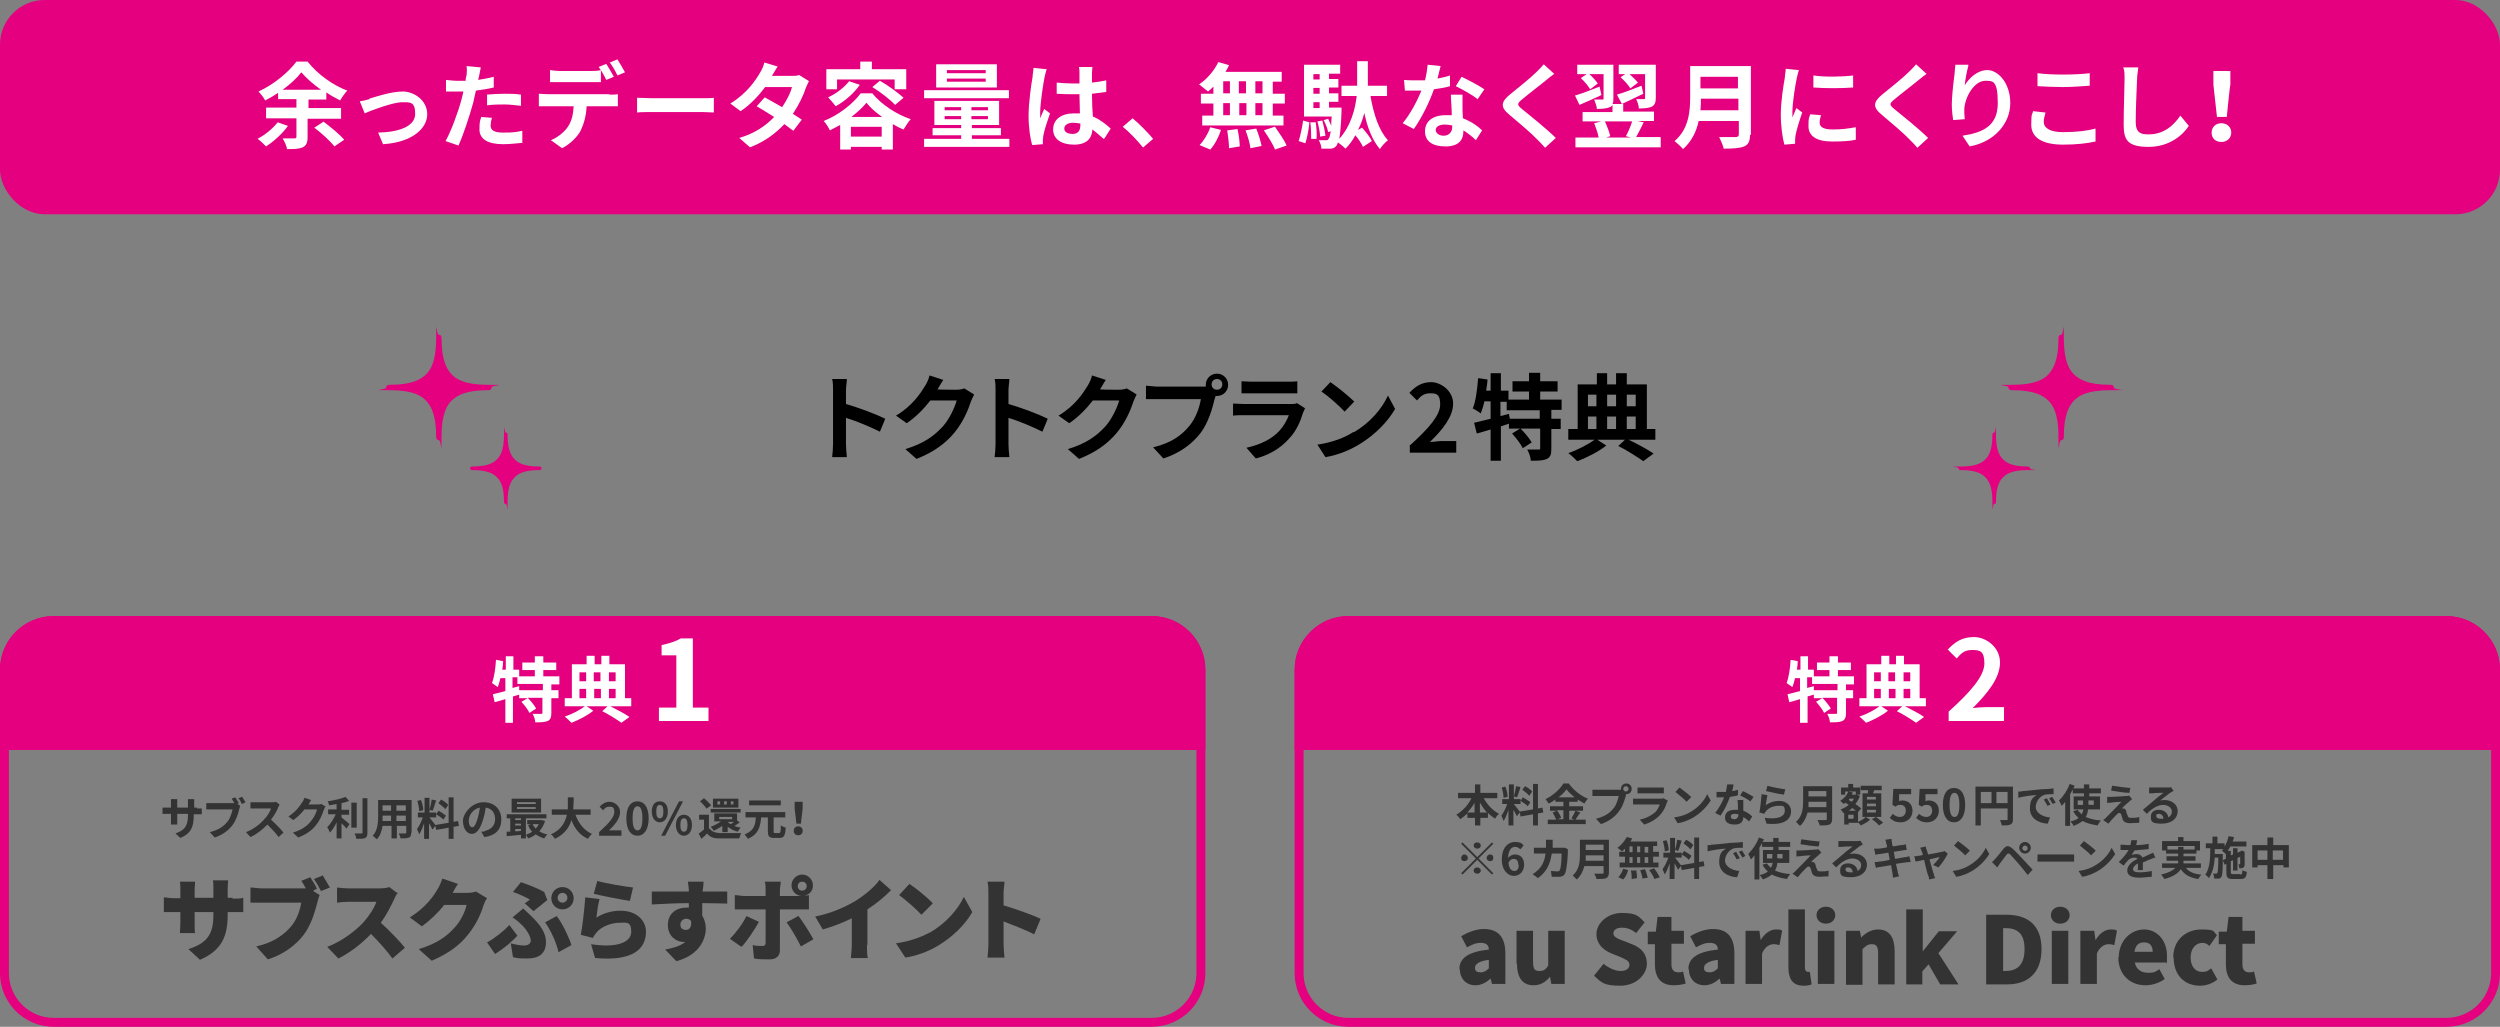 <?xml version="1.0" encoding="UTF-8"?>
<svg id="_レイヤー_2" xmlns="http://www.w3.org/2000/svg" version="1.1" viewBox="0 0 560 230">
  <rect x="0" y="0" width="560" height="230" fill="#808080" stroke="none"/>
  <!-- Generator: Adobe Illustrator 29.5.1, SVG Export Plug-In . SVG Version: 2.1.0 Build 141)  -->
  <defs>
    <style>
      .st0 {
        fill: #e4007f;
      }

      .st1 {
        fill: #fff;
      }

      .st2 {
        fill: #333;
      }
    </style>
  </defs>
  <rect class="st0" width="560" height="48" rx="10" ry="10"/>
  <g>
    <path class="st1" d="M68.9,26.6v4.1c0,1.3-.3,1.9-1.1,2.3-.9.4-2,.4-3.5.4-.1-.7-.6-1.8-1-2.4,1,0,2.2,0,2.6,0,.4,0,.5-.1.5-.4v-4.1h-6.8v-2.4h6.8v-1.9h-4.1v-1.4c-.9.6-1.9,1.2-2.9,1.7-.3-.6-1-1.5-1.5-2,3.5-1.6,6.8-4.4,8.5-6.7h2.5c2.3,2.9,5.7,5.3,8.9,6.5-.6.6-1.2,1.5-1.6,2.2-1-.5-2.1-1.1-3.1-1.8v1.6h-4v1.9h7.3v2.4h-7.3ZM64.5,28.2c-1.2,1.7-3.2,3.5-4.9,4.6-.4-.4-1.3-1.3-1.9-1.7,1.7-.9,3.4-2.3,4.5-3.7l2.3.8ZM71.9,20.1c-1.7-1.2-3.3-2.6-4.4-3.9-1,1.3-2.5,2.7-4.2,3.9h8.6ZM72.4,27.2c1.6,1.2,3.7,2.9,4.7,4.1l-2.2,1.5c-.9-1.2-2.9-3-4.5-4.2l2-1.3Z"/>
    <path class="st1" d="M82.7,22.1c1.4-.4,4.9-1.6,7.5-1.6s5.5,2,5.5,5.1-3.3,6.3-9.9,6.7l-1.1-2.6c4.7-.1,8.3-1.4,8.3-4.2s-1.2-2.6-3-2.6-6.6,1.7-8.3,2.5l-1.1-2.7c.6-.1,1.6-.3,2.2-.5Z"/>
    <path class="st1" d="M110.6,19.6c-1.2.3-2.6.5-4,.7-.2.9-.4,1.8-.6,2.7-.8,2.9-2.2,7.2-3.3,9.6l-2.9-1c1.2-2.1,2.8-6.4,3.6-9.4.1-.5.3-1.1.4-1.7-.5,0-.9,0-1.4,0-1,0-1.8,0-2.5,0v-2.6c1,.1,1.7.2,2.6.2s1.2,0,1.8,0c0-.5.1-.9.2-1.2.1-.8.1-1.6,0-2.1l3.2.3c-.1.6-.3,1.5-.4,2l-.2.8c1.2-.2,2.4-.4,3.5-.7v2.6ZM110.2,26.4c-.2.6-.3,1.3-.3,1.7,0,.9.5,1.6,2.8,1.6s2.8-.1,4.3-.4v2.7c-1.3.1-2.7.3-4.3.3-3.5,0-5.3-1.2-5.3-3.3s.2-2,.4-2.8l2.5.2ZM109,21.2c1.2-.1,2.6-.2,4-.2s2.4,0,3.7.2v2.5c-1.1-.1-2.4-.3-3.6-.3s-2.7,0-4,.2v-2.5Z"/>
    <path class="st1" d="M136.5,21.2c.4,0,1.4,0,1.9-.1v2.7c-.5,0-1.3,0-1.9,0h-5.1c-.1,2.2-.6,3.9-1.3,5.4-.7,1.4-2.4,3.1-4.2,4l-2.5-1.8c1.5-.6,3-1.8,3.8-3,.9-1.3,1.2-2.9,1.3-4.6h-5.8c-.6,0-1.4,0-2,0v-2.8c.6,0,1.4.1,2,.1h13.8ZM125.4,18.4c-.7,0-1.6,0-2.2,0v-2.7c.7.1,1.5.2,2.2.2h6.9c.7,0,1.6,0,2.3-.2v2.7c-.7,0-1.5,0-2.3,0h-6.9ZM135.8,17.9c-.4-.9-1.1-2.1-1.7-2.9l1.7-.7c.5.8,1.3,2.1,1.7,2.9l-1.7.7ZM138.3,16.9c-.4-.9-1.1-2.1-1.7-2.9l1.7-.7c.5.8,1.3,2.1,1.7,2.9l-1.7.7Z"/>
    <path class="st1" d="M142.7,21.9c.8,0,2.3.1,3.4.1h11.3c1,0,1.9,0,2.5-.1v3.3c-.5,0-1.6-.1-2.5-.1h-11.3c-1.2,0-2.6,0-3.4.1v-3.3Z"/>
    <path class="st1" d="M181.2,18.2c-.2.4-.5,1-.7,1.5-.5,1.6-1.5,3.7-2.9,5.8.8.5,1.5,1,2,1.3l-1.9,2.5c-.5-.4-1.2-.9-2-1.5-1.9,2-4.3,3.9-7.7,5.2l-2.4-2.1c3.7-1.1,6.1-2.9,7.8-4.7-1.4-.9-2.9-1.8-3.9-2.4l1.8-2c1.1.6,2.5,1.4,3.9,2.2,1-1.5,1.9-3.2,2.2-4.5h-6c-1.5,2-3.4,4-5.5,5.4l-2.3-1.7c3.7-2.3,5.6-5.1,6.7-7,.3-.5.8-1.5.9-2.2l3,.9c-.5.7-1,1.7-1.3,2.1h0s4.3,0,4.3,0c.7,0,1.4,0,1.8-.2l2.1,1.3Z"/>
    <path class="st1" d="M195.3,20.8c2.2,2.7,5.5,4.8,8.7,5.9-.6.6-1.1,1.6-1.6,2.3-.8-.3-1.6-.7-2.4-1.2v5.7h-2.5v-.6h-6.9v.6h-2.4v-5.5c-.8.4-1.5.8-2.3,1.2-.3-.6-.9-1.6-1.4-2.1,3.4-1.3,6.7-4,8.3-6.2h2.5ZM187.5,20h-2.4v-4.5h7.6v-1.7h2.6v1.7h7.7v4.5h-2.6v-2.2h-12.9v2.2ZM192.6,19c-1.3,1.9-3.4,3.7-5.4,4.8-.4-.5-1.2-1.5-1.7-2,1.8-.8,3.6-2.2,4.7-3.6l2.4.8ZM197.5,30.6v-2.2h-6.9v2.2h6.9ZM197.6,26.2c-1.4-1-2.7-2.1-3.5-3.2-.8,1-2,2.1-3.4,3.2h6.9ZM197.1,18.1c1.8,1,4.1,2.7,5.3,3.8l-1.9,1.6c-1.1-1.2-3.3-2.9-5.1-4l1.8-1.5Z"/>
    <path class="st1" d="M226.1,31.1v1.8h-19.1v-1.8h8.3v-.8h-6.4v-1.6h6.4v-.7h-6v-5.4h14.5v5.4h-6.1v.7h6.5v1.6h-6.5v.8h8.4ZM226,22h-19v-1.8h19v1.8ZM223.3,19.6h-13.6v-5.2h13.6v5.2ZM211.6,24.7h3.7v-.7h-3.7v.7ZM215.3,26.7v-.7h-3.7v.7h3.7ZM220.8,15.7h-8.7v.7h8.7v-.7ZM220.8,17.6h-8.7v.7h8.7v-.7ZM221.3,24h-3.7v.7h3.7v-.7ZM221.3,26h-3.7v.7h3.7v-.7Z"/>
    <path class="st1" d="M234.5,15.4c-.2.4-.4,1.5-.5,1.8-.3,1.4-1,6-1,8s0,.9,0,1.3c.3-.7.6-1.4.9-2.1l1.3,1c-.6,1.7-1.3,3.8-1.5,5,0,.3-.1.7-.1,1,0,.2,0,.6,0,.9l-2.4.2c-.4-1.4-.8-3.8-.8-6.6s.6-7.1.9-8.7c0-.6.2-1.4.2-2l2.9.3ZM247.2,31.1c-.9-.8-1.7-1.5-2.5-2.1-.1,2-1.3,3.4-4.1,3.4s-4.7-1.2-4.7-3.4,1.8-3.6,4.6-3.6.9,0,1.4,0c0-1.3-.1-2.8-.1-4.3-.5,0-1,0-1.5,0-1.2,0-2.4,0-3.6-.1v-2.5c1.2.1,2.4.2,3.6.2s1,0,1.5,0c0-1,0-1.9,0-2.3,0-.3,0-.9-.1-1.4h3c0,.4-.1.9-.1,1.3,0,.5,0,1.2,0,2.2,1.1-.1,2.2-.3,3.2-.5v2.6c-1,.1-2.1.3-3.2.4,0,2,.1,3.7.2,5.1,1.7.7,3,1.8,4,2.7l-1.4,2.2ZM242.1,27.7c-.5-.1-1.1-.2-1.7-.2-1.2,0-2,.5-2,1.3s.8,1.2,1.9,1.2,1.7-.7,1.7-1.9v-.4Z"/>
    <path class="st1" d="M256,33c-1.3-1.6-3-3.4-4.5-4.6l2.2-1.9c1.5,1.2,3.5,3.3,4.6,4.6l-2.2,1.9Z"/>
    <path class="st1" d="M271.8,19.4c-.4.4-.8.8-1.2,1.1-.5-.4-1.5-1.2-2-1.6,1.8-1.2,3.4-3.1,4.3-5l2.4.7c-.2.5-.5,1-.8,1.5h12.6v2.2h-2v2.7h2.7v2.2h-2.7v2.7h2.4v2.2h-18.2v-2.2h2.5v-2.7h-2.8v-2.2h2.8v-1.5ZM268.7,32.5c.9-.9,1.9-2.5,2.4-4l2.4.6c-.5,1.6-1.4,3.3-2.4,4.4l-2.4-1ZM274,20.9h1.5v-2.7h-1.5v2.7ZM274,25.8h1.5v-2.7h-1.5v2.7ZM277.2,28.9c.3,1.3.5,2.9.5,3.9l-2.4.4c0-1-.2-2.7-.4-4l2.3-.3ZM279.1,20.9v-2.7h-1.6v2.7h1.6ZM277.6,23.1v2.7h1.6v-2.7h-1.6ZM281.4,28.8c.5,1.2,1,2.9,1.2,3.9l-2.5.5c-.1-1-.6-2.7-1.1-4l2.4-.4ZM282.8,18.2h-1.6v2.7h1.6v-2.7ZM282.8,23.1h-1.6v2.7h1.6v-2.7ZM285.6,28.4c.9,1.3,2.1,3,2.6,4.2l-2.6.9c-.4-1.1-1.6-3-2.5-4.3l2.4-.8Z"/>
    <path class="st1" d="M290.9,31.6c.4-1.2.8-3.2,1-4.6l1.4.4c-.1,1.4-.5,3.5-.9,4.7l-1.5-.5ZM307,21.6c.7,4,1.9,7.7,3.9,9.8-.6.5-1.4,1.3-1.8,2-1.7-2-2.8-4.8-3.5-8.1-.3,1.3-.8,2.6-1.4,3.8l.9-.5c.8.9,1.8,2.1,2.2,3l-2,1.3c-.3-.7-1-1.8-1.7-2.6-.6,1.1-1.3,2.1-2.2,3-.4-.4-1.1-1-1.7-1.4-.1.3-.2.5-.3.7-.4.5-.8.7-1.4.7-.5,0-1.2,0-2,0,0-.6-.3-1.4-.6-1.9.7,0,1.3,0,1.6,0s.4,0,.6-.3c.2-.2.3-.7.5-1.7l-.6.2c-.1-.8-.6-1.9-1-2.7l1-.3c.2.5.5,1,.7,1.6,0-.6,0-1.3.1-2.1h-6.2v-11.6h8.1v2h-2.5v1.2h2.1v1.9h-2.1v1.3h2.1v1.9h-2.1v1.3h2.8s0,.6,0,.9c-.1,3-.3,4.9-.5,6.1,2.7-3,3.6-6.9,3.9-9.6h-3.4v-2.3h3.5v-5.5h2.4v5.5h4.3v2.3h-3.6ZM294.7,27.3c.2,1.2.3,2.8.2,3.8h-1.2c0-.9,0-2.5-.2-3.7h1.1ZM294.2,16.6v1.2h1.4v-1.2h-1.4ZM295.6,19.7h-1.4v1.3h1.4v-1.3ZM294.2,24.2h1.4v-1.3h-1.4v1.3ZM295.7,30.6c0-.9-.3-2.3-.6-3.4l1.1-.2c.3,1.1.6,2.5.7,3.4l-1.2.2Z"/>
    <path class="st1" d="M324.8,19.3c-.9.3-2.2.5-3.6.7-1,2.9-2.8,6.5-4.5,8.9l-2.5-1.3c1.7-2,3.3-5.1,4.2-7.3-.4,0-.7,0-1.1,0-.9,0-1.7,0-2.6,0l-.2-2.4c.9.1,2,.1,2.8.1s1.2,0,1.9,0c.3-1.2.5-2.4.6-3.5l2.9.3c-.2.7-.4,1.7-.7,2.8,1-.2,2-.4,2.8-.7v2.4ZM327.6,21.2c0,.9,0,1.7,0,2.7,0,.6,0,1.6.1,2.6,1.8.7,3.3,1.7,4.3,2.7l-1.4,2.2c-.7-.7-1.7-1.5-2.8-2.2v.2c0,1.9-1,3.4-4,3.4s-4.6-1.2-4.6-3.4,1.7-3.6,4.6-3.6,1,0,1.4,0c0-1.6-.2-3.4-.2-4.6h2.6ZM325.3,28.1c-.5-.1-1.1-.2-1.7-.2-1.2,0-2,.5-2,1.2s.7,1.3,1.8,1.3,1.9-.8,1.9-1.9v-.4ZM331.1,22.3c-1.2-1-3.6-2.3-5-3l1.3-2.1c1.5.7,4.1,2.1,5.1,2.8l-1.5,2.2Z"/>
    <path class="st1" d="M348.2,16.5c-.7.5-1.3,1-1.8,1.4-1.3,1.1-4.1,3.2-5.5,4.4-1.1.9-1.1,1.2,0,2.1,1.6,1.3,5.6,4.5,7.6,6.5l-2.4,2.2c-.6-.7-1.2-1.3-1.8-1.9-1.1-1.2-4.3-3.9-6.2-5.5-2.1-1.7-1.9-2.9.2-4.6,1.6-1.3,4.5-3.6,5.9-5,.6-.6,1.3-1.3,1.6-1.7l2.4,2.2Z"/>
    <path class="st1" d="M358.7,21.3c-1.7.8-3.5,1.6-4.9,2.2l-1-2.1c1.4-.4,3.5-1.2,5.5-2l.4,1.8ZM372,30.8v2.2h-19.1v-2.2h5.2c-.2-1-.6-2.2-1-3.2l1.6-.4h-4.2v-2.1h6.7v-1.6c-.1.2-.3.4-.6.5-.7.3-1.6.4-2.9.4,0-.6-.4-1.5-.6-2.1.7,0,1.5,0,1.8,0,.3,0,.3,0,.3-.3v-5.4h-3.2c.8.7,1.5,1.5,1.9,2.1l-1.7,1.3c-.4-.7-1.3-1.8-2.1-2.5l1.3-.9h-2.1v-2.1h8.1v7.4c0,.6,0,1-.2,1.4h2.4v1.7h6.9v2.1h-3.7l1.4.3c-.6,1.2-1.2,2.4-1.7,3.3h5.4ZM359.5,27.2c.5,1.1,1,2.4,1.2,3.3l-.9.3h5.5l-1.1-.3c.5-.9,1.1-2.3,1.4-3.3h-6ZM368.1,21c-1.6.8-3.4,1.6-4.8,2.3l-1.1-2.1c1.4-.4,3.5-1.2,5.5-2l.4,1.8ZM364.3,16.6h-1.7v-2.1h8.3v7.4c0,1-.2,1.6-.9,2-.7.3-1.6.4-2.9.4,0-.6-.3-1.5-.6-2.1.8,0,1.5,0,1.7,0,.3,0,.3,0,.3-.3v-5.3h-3.5c.7.6,1.5,1.4,1.9,1.9l-1.7,1.3c-.4-.7-1.4-1.8-2.2-2.5l1.2-.8Z"/>
    <path class="st1" d="M392,30.2c0,1.5-.4,2.2-1.3,2.6-1,.4-2.5.5-4.6.5-.1-.7-.7-1.9-1-2.6,1.5,0,3.2,0,3.7,0s.7-.2.7-.6v-3h-9c-.5,2.4-1.6,4.6-3.5,6.3-.4-.5-1.4-1.4-1.9-1.8,3.2-2.7,3.5-6.7,3.5-9.9v-6.9h13.6v15.4ZM389.4,24.7v-2.6h-8.4c0,.8,0,1.7-.1,2.6h8.6ZM380.9,17.2v2.6h8.4v-2.6h-8.4Z"/>
    <path class="st1" d="M403,15.6c-.2.4-.4,1.5-.5,1.8-.3,1.4-1,5.5-1,7.6s0,.9,0,1.3c.3-.7.6-1.4.9-2.1l1.3,1c-.6,1.7-1.3,4-1.5,5.1,0,.3-.1.8-.1,1,0,.2,0,.6,0,.9l-2.4.2c-.4-1.4-.8-4-.8-6.8s.6-6.6.9-8.2c0-.6.2-1.4.2-2l2.9.3ZM407.9,25.8c-.2.7-.3,1.2-.3,1.7,0,.9.8,1.5,2.9,1.5s3.4-.2,5.2-.5v2.8c-1.3.3-3,.4-5.3.4-3.6,0-5.3-1.3-5.3-3.4s.1-1.7.4-2.7l2.4.2ZM415.1,16.9v2.7c-2.6.2-6.3.2-8.9,0v-2.7c2.5.4,6.7.3,8.9,0Z"/>
    <path class="st1" d="M431.6,16.5c-.7.5-1.3,1-1.8,1.4-1.3,1.1-4.1,3.2-5.5,4.4-1.1.9-1.1,1.2,0,2.1,1.6,1.3,5.6,4.5,7.6,6.5l-2.4,2.2c-.6-.7-1.2-1.3-1.8-1.9-1.1-1.2-4.3-3.9-6.2-5.5-2.1-1.7-1.9-2.9.2-4.6,1.6-1.3,4.5-3.6,5.9-5,.6-.6,1.3-1.3,1.6-1.7l2.4,2.2Z"/>
    <path class="st1" d="M440.9,14.8c-.3,1-.7,3.1-.8,4.3,1-1.6,2.8-3.4,5.1-3.4s5.1,2.8,5.1,7.4-3.6,8.7-9.1,9.7l-1.6-2.4c4.6-.7,7.9-2.2,7.9-7.3s-1.1-5-2.8-5c-2.5,0-4.6,3.7-4.7,6.4,0,.6,0,1.2.1,2.2l-2.6.2c-.1-.8-.3-2.1-.3-3.5s.3-4.5.6-6.7c.1-.8.1-1.6.2-2.2h2.9Z"/>
    <path class="st1" d="M458.2,25.2c-.2.8-.4,1.4-.4,2.1,0,1.3,1.3,2.3,4.3,2.3s5.5-.3,7.3-.8v2.9c-1.8.4-4.3.7-7.2.7-4.8,0-7.2-1.6-7.2-4.5s.3-2.2.4-3l2.7.3ZM456.4,16.4c1.6.2,3.5.3,5.7.3s4.4-.1,6-.3v2.8c-1.4.1-4,.3-6,.3s-4-.1-5.7-.2v-2.8Z"/>
    <path class="st1" d="M479,15c-.1.9-.3,1.9-.3,2.8-.1,2.2-.3,6.9-.3,9.5s1.3,2.8,2.9,2.8c3.4,0,5.6-2,7.1-4.2l1.9,2.3c-1.3,2-4.3,4.7-9,4.7s-5.6-1.5-5.6-5,.2-8.3.2-10,0-2-.3-2.8h3.4Z"/>
    <path class="st1" d="M495.4,29.7c0-1.2.9-2.1,2.2-2.1s2.2.9,2.2,2.1-.9,2.1-2.2,2.1-2.2-.8-2.2-2.1ZM495.8,19v-3.1c0,0,3.8,0,3.8,0v3.1c-.1,0-.8,7.2-.8,7.2h-2.2l-.8-7.2Z"/>
  </g>
  <path class="st0" d="M0,168v-18c0-6.6,5.4-12,12-12h246c6.6,0,12,5.4,12,12v18"/>
  <path class="st0" d="M290,168v-18c0-6.6,5.4-12,12-12h246c6.6,0,12,5.4,12,12v18"/>
  <g>
    <path class="st2" d="M44.1,181.1c.5,0,.8,0,1.1,0v1.3c-.2,0-.6,0-1.1,0h-.7v.3c0,2.5-.6,4-3,5l-1.1-1c1.9-.7,2.8-1.5,2.8-4v-.4h-2.4v1.4c0,.4,0,.8,0,1h-1.4c0-.2,0-.6,0-1v-1.4h-.8c-.5,0-.9,0-1.1,0v-1.4c.2,0,.6,0,1.1,0h.8v-1c0-.4,0-.7,0-.9h1.4c0,.2,0,.5,0,.9v1h2.4v-1c0-.4,0-.7,0-.9h1.4c0,.2,0,.5,0,.9v1h.7Z"/>
    <path class="st2" d="M53.2,180.1l.6.4c0,.2-.2.5-.2.7-.2,1-.7,2.5-1.5,3.6-.9,1.2-2.2,2.2-4,2.8l-1.1-1.2c2-.5,3.1-1.3,3.9-2.3.7-.8,1-2,1.2-2.8h-4.7c-.5,0-.9,0-1.2,0v-1.4c.3,0,.9,0,1.2,0h4.6c.1,0,.3,0,.5,0-.2-.3-.4-.7-.6-1l.8-.3c.3.4.6,1,.8,1.3l-.4.2ZM54.2,178.4c.2.4.6,1,.8,1.3l-.8.4c-.2-.4-.5-1-.8-1.3l.8-.3Z"/>
    <path class="st2" d="M62.6,180.3c0,.1-.3.4-.3.6-.3.8-.9,1.8-1.6,2.7,1,.9,2.2,2.1,2.8,2.9l-1.1,1c-.6-.9-1.6-1.9-2.5-2.8-1.1,1.1-2.4,2.2-3.8,2.8l-1-1.1c1.6-.6,3.2-1.8,4.1-2.9.7-.7,1.3-1.7,1.5-2.4h-3.4c-.4,0-1,0-1.2,0v-1.4c.3,0,.9,0,1.2,0h3.5c.4,0,.8,0,1-.1l.8.6Z"/>
    <path class="st2" d="M72.8,180.8c-.1.2-.2.5-.3.7-.3.9-.8,2.2-1.7,3.3-.9,1.2-2.2,2.1-4,2.8l-1.2-1.1c2-.6,3.2-1.5,4-2.5.7-.8,1.3-2,1.4-2.7h-2.8c-.7.9-1.5,1.7-2.5,2.4l-1.1-.8c1.7-1.1,2.6-2.4,3.1-3.2.2-.2.4-.7.5-1l1.5.5c-.2.3-.5.8-.6,1h0s2,0,2,0c.3,0,.6,0,.9-.1l1,.6Z"/>
    <path class="st2" d="M76.6,183.2c.5.4,1.5,1.2,1.7,1.4l-.7,1c-.2-.3-.7-.8-1.1-1.2v3.4h-1.1v-3.6c-.4.9-1,1.8-1.5,2.3-.1-.3-.4-.9-.6-1.2.7-.7,1.4-1.8,1.9-2.9h-1.7v-1.1h1.9v-1.2c-.6.1-1.1.2-1.7.3,0-.3-.2-.7-.3-.9,1.4-.2,3-.6,4-1l.8.9c-.5.2-1.1.4-1.7.5v1.5h1.7v1.1h-1.7v.5ZM79.9,185.4h-1.2v-5.6h1.2v5.6ZM82.3,178.8v7.7c0,.7-.1,1-.5,1.2-.4.2-1.1.2-2,.2,0-.3-.2-.9-.4-1.2.7,0,1.3,0,1.5,0,.2,0,.3,0,.3-.2v-7.7h1.2Z"/>
    <path class="st2" d="M92.1,186.5c0,.6-.1,1-.5,1.1-.4.2-1,.2-1.9.2,0-.3-.2-.8-.4-1.1.6,0,1.2,0,1.4,0s.3,0,.3-.2v-1.5h-2.1v2.8h-1.2v-2.8h-2c-.2,1.1-.5,2.2-1.3,3-.2-.2-.7-.6-.9-.8,1.1-1.2,1.2-3,1.2-4.4v-3.6h7.5v7.3ZM87.6,183.9v-1.2h-1.9v.2c0,.3,0,.7,0,1h1.9ZM85.7,180.4v1.2h1.9v-1.2h-1.9ZM90.9,180.4h-2.1v1.2h2.1v-1.2ZM90.9,183.9v-1.2h-2.1v1.2h2.1Z"/>
    <path class="st2" d="M96.8,185.7c-.1-.3-.4-.8-.7-1.3v3.5h-1.1v-3.5c-.3.9-.7,1.9-1.1,2.5-.1-.4-.4-.9-.5-1.2.5-.6,1-1.7,1.3-2.6h-1.1v-1.1h1.5v-3.3h1.1v3.3h1.5v1.1h-1.5c.3.4,1.2,1.5,1.4,1.8l-.7.9ZM93.9,181.7c0-.6-.2-1.6-.4-2.3l.8-.2c.3.7.5,1.7.5,2.3l-.9.2ZM97.7,179.3c-.3.8-.5,1.7-.8,2.3l-.7-.2c.2-.6.4-1.6.5-2.3l1,.2ZM101.6,185.2v2.7h-1.1v-2.5l-2.8.5-.2-1.1,3-.5v-5.7h1.1v5.5l1-.2.2,1.1-1.2.2ZM98.2,181.6c.6.3,1.3.8,1.7,1.1l-.6.9c-.3-.4-1.1-.9-1.6-1.2l.6-.9ZM99.7,181.2c-.3-.4-1-.9-1.5-1.3l.6-.8c.6.3,1.3.8,1.6,1.2l-.6.9Z"/>
    <path class="st2" d="M107.8,186.3c.4,0,.7,0,.9-.2,1.3-.3,2.2-1.2,2.2-2.6s-.7-2.4-2.1-2.6c-.1.8-.3,1.8-.6,2.7-.6,2-1.4,3.2-2.5,3.2s-2-1.2-2-2.9,2-4.2,4.6-4.2,4,1.7,4,3.9-1.3,3.6-3.8,3.9l-.7-1.2ZM107,183.3c.2-.7.4-1.6.5-2.4-1.6.3-2.5,1.8-2.5,2.9s.4,1.5.8,1.5.8-.6,1.2-2Z"/>
    <path class="st2" d="M122.1,183.9c-.3.9-.7,1.7-1.3,2.3.5.3,1.1.6,1.8.7-.2.2-.5.6-.7.9-.7-.2-1.3-.5-1.9-.9-.5.4-1.1.7-1.7.9-.1-.2-.3-.6-.5-.8v.8h-1.1v-.8c-1.1.1-2.3.2-3.2.3v-1c.2,0,.5,0,.8,0v-3h-.8v-.9h8.9v.9h-4.6v3.7c.5-.2,1-.4,1.4-.7-.4-.4-.7-.9-.9-1.5l.7-.2h-.9v-.9h3.3s.7.2.7.2ZM121.2,182h-6.6v-3.1h6.6v3.1ZM115.4,183.3v.4h1.3v-.4h-1.3ZM115.4,184.9h1.3v-.4h-1.3v.4ZM115.4,186.2c.4,0,.9,0,1.3-.1v-.4h-1.3v.5ZM120,179.7h-4.2v.4h4.2v-.4ZM120,180.8h-4.2v.4h4.2v-.4ZM119.3,184.6c.2.4.4.7.7,1,.3-.3.5-.6.7-1h-1.3Z"/>
    <path class="st2" d="M128.9,182.5c.7,1.9,1.9,3.5,3.7,4.3-.3.2-.7.8-.9,1.1-1.8-.8-3-2.3-3.7-4.2-.5,1.7-1.6,3.2-3.7,4.2-.2-.3-.5-.8-.9-1,2.3-1,3.2-2.7,3.6-4.4h-3.4v-1.2h3.6c0-.9,0-1.8,0-2.7h1.3c0,.8,0,1.7-.1,2.7h3.9v1.2h-3.5Z"/>
    <path class="st2" d="M134.4,186.2c2-1.8,3.2-3.2,3.2-4.3s-.4-1.2-1.1-1.2-1,.3-1.4.8l-.8-.8c.7-.7,1.3-1.1,2.3-1.1s2.3.9,2.3,2.3-1.1,2.8-2.5,4.1c.4,0,.9,0,1.2,0h1.6v1.2h-5v-.8Z"/>
    <path class="st2" d="M140.3,183.3c0-2.6,1-3.8,2.5-3.8s2.5,1.3,2.5,3.8-1,3.9-2.5,3.9-2.5-1.3-2.5-3.9ZM143.9,183.3c0-2.1-.5-2.7-1.1-2.7s-1.1.6-1.1,2.7.5,2.7,1.1,2.7,1.1-.6,1.1-2.7Z"/>
    <path class="st2" d="M146,181.8c0-1.5.7-2.3,1.8-2.3s1.8.8,1.8,2.3-.8,2.4-1.8,2.4-1.8-.9-1.8-2.4ZM148.6,181.8c0-1.1-.3-1.5-.8-1.5s-.8.4-.8,1.5.3,1.5.8,1.5.8-.4.8-1.5ZM152.1,179.5h.9l-4,7.7h-.9l4-7.7ZM151.4,184.8c0-1.5.8-2.3,1.8-2.3s1.8.8,1.8,2.3-.8,2.4-1.8,2.4-1.8-.9-1.8-2.4ZM154,184.8c0-1.1-.3-1.5-.8-1.5s-.8.4-.8,1.5.3,1.5.8,1.5.8-.4.8-1.5Z"/>
    <path class="st2" d="M159,185.6c.4.7,1.1.9,2.1,1,1.2,0,3.6,0,4.9,0-.1.3-.3.8-.4,1.2-1.2,0-3.4,0-4.6,0-1.2,0-2-.3-2.6-1.1-.4.4-.8.8-1.3,1.2l-.6-1.2c.4-.2.8-.6,1.2-.9v-2.2h-1.1v-1.1h2.2v3.2ZM158.3,181.2c-.3-.5-.9-1.2-1.5-1.7l.9-.7c.6.5,1.2,1.1,1.6,1.6l-1,.7ZM159.2,181.2h6.7v.8h-6.7v-.8ZM161.8,186.4v-1.4c-.6.4-1.3.8-1.9,1.1-.1-.2-.5-.7-.7-.9.8-.3,1.6-.7,2.3-1.2h-1.5v-1.8h5.1v1.6l.6.4c-.4.3-.8.6-1.2.8.4.2.9.3,1.4.4-.2.2-.5.6-.6.9-.9-.2-1.6-.6-2.3-1.1v1.2h-1.1ZM165.4,180.9h-5.7v-2h5.7v2ZM161.3,179.5h-.6v.7h.6v-.7ZM161.1,183.5h2.9v-.5h-2.9v.5ZM162.8,179.5h-.6v.7h.6v-.7ZM163,184.1c.2.2.4.4.7.5.2-.1.5-.3.7-.5h-1.4ZM164.3,179.5h-.6v.7h.6v-.7Z"/>
    <path class="st2" d="M174.5,186.6c.3,0,.4-.3.4-1.7.3.2.8.4,1.1.5-.1,1.8-.4,2.3-1.4,2.3h-1.2c-1.1,0-1.4-.4-1.4-1.5v-3.1h-1.5c-.2,2.1-.6,3.8-3,4.8-.1-.3-.5-.7-.7-1,2.1-.8,2.4-2.1,2.5-3.8h-2.3v-1.2h8.9v1.2h-2.6v3.1c0,.4,0,.4.4.4h.9ZM174.9,180.4h-7.1v-1.1h7.1v1.1Z"/>
    <path class="st2" d="M177.8,186.1c0-.6.4-1,1-1s1,.4,1,1-.4,1-1,1-1-.4-1-1ZM178,181.1v-1.5s1.8,0,1.8,0v1.5c0,0-.4,3.4-.4,3.4h-1l-.4-3.4Z"/>
  </g>
  <g>
    <path class="st2" d="M52.1,201.3c1.2,0,1.7,0,2.4-.2v3.2c-.6,0-1.3,0-2.4,0h-1.1v.6c0,4.7-1.2,7.9-6.2,10.1l-2.6-2.4c4-1.3,5.6-3.1,5.6-7.6v-.7h-4.2v2.4c0,1,0,1.8.1,2.3h-3.4c0-.5.1-1.3.1-2.3v-2.4h-1.4c-1.1,0-1.7,0-2.3,0v-3.3c.5,0,1.2.2,2.3.2h1.4v-1.7c0-.8,0-1.5-.1-2h3.4c0,.5-.1,1.2-.1,2v1.6h4.2v-1.9c0-.8,0-1.5-.1-2h3.4c0,.5-.1,1.2-.1,2v1.9h1.1Z"/>
    <path class="st2" d="M70.2,199.6l1.4.9c-.2.4-.4,1.2-.5,1.6-.5,1.9-1.3,4.9-3,7.2-1.8,2.4-4.6,4.5-8.1,5.6l-2.6-2.9c4-.9,6.3-2.7,7.9-4.6,1.3-1.6,1.9-3.6,2.2-5.2h-8.8c-1,0-2.1,0-2.6,0v-3.4c.6,0,1.9.2,2.6.2h8.8c.3,0,.6,0,1,0-.3-.6-.6-1.1-1-1.7l2-.8c.5.8,1.2,1.9,1.5,2.6l-.7.3ZM72.3,196.1c.5.8,1.2,2,1.6,2.7l-2,.8c-.4-.8-1-1.9-1.6-2.7l2-.8Z"/>
    <path class="st2" d="M89.1,199.9c-.2.3-.6,1-.8,1.5-.7,1.5-1.7,3.5-3,5.3,1.9,1.7,4.3,4.2,5.4,5.6l-2.8,2.4c-1.3-1.8-3-3.7-4.8-5.5-2.1,2.2-4.7,4.2-7.3,5.5l-2.5-2.6c3.2-1.2,6.4-3.6,8.2-5.6,1.3-1.5,2.4-3.2,2.8-4.5h-6.2c-.9,0-2,.1-2.6.2v-3.4c.7.1,2,.2,2.6.2h6.7c1,0,1.9-.1,2.4-.3l2,1.5Z"/>
    <path class="st2" d="M109.1,201.2c-.3.4-.6,1-.8,1.6-.5,1.7-1.6,4.3-3.5,6.6-1.9,2.4-4.4,4.2-8.1,5.8l-2.9-2.6c4.3-1.3,6.4-3,8.1-4.9,1.3-1.4,2.4-3.7,2.6-5h-5c-1.4,1.8-3.2,3.5-5,4.8l-2.7-2c3.5-2.2,5.2-4.6,6.2-6.3.4-.6.8-1.6,1.1-2.4l3.5,1.2c-.5.6-.9,1.5-1.2,2h3.2c.7,0,1.5-.1,2-.3l2.5,1.5Z"/>
    <path class="st2" d="M110.9,213.7l-1.8-2.6c1.7-.9,3.8-2.6,5-3.9l1.8,2.4c-1.1,1.2-2.8,2.7-5,4.1ZM114.4,211.3c1.1.3,2.2.5,3,.5s1.5-.4,1.5-1.1c0-1.1-1.3-2.9-2.1-3.6-.5-.5-1.2-1.1-2-1.6l2.4-2c.6.6,1.2,1.1,1.7,1.6,2.3,2.2,3.4,4,3.4,5.9,0,2.8-1.8,3.7-4.2,3.7s-2.2-.1-3.2-.3l-.5-3.2ZM117.5,202.4c.4-.3.9-.7,1.2-.9-.9-.5-2.3-1.2-3.8-1.7l1.8-2.2c1.7.6,3.8,1.4,5.2,2.2l.7,1.8c-.6.5-2.3,1.9-3.1,2.5l-1.9-1.7ZM125.1,213.3c-.4-2-1.7-4.9-3-6.7l2.6-1.4c1.2,1.5,2.7,4.6,3.3,6.5l-2.9,1.6ZM126,198.7c1.4,0,2.5,1.1,2.5,2.5s-1.1,2.5-2.5,2.5-2.5-1.1-2.5-2.5,1.1-2.5,2.5-2.5ZM126,202.2c.6,0,1.1-.5,1.1-1.1s-.5-1.1-1.1-1.1-1.1.5-1.1,1.1.5,1.1,1.1,1.1Z"/>
    <path class="st2" d="M133.5,205.6c1.7-1.1,3.6-1.6,5.5-1.6,3.7,0,5.7,2.3,5.7,4.7,0,3.7-2.7,6.7-11.4,5.9l-.9-3.1c5.8.9,9-.4,9-2.8s-1.1-2-2.7-2-4,.8-5.1,2.2c-.4.5-.6.8-.8,1.2l-2.7-.7c.4-2,.8-5.7,1-8.4l3.2.4c-.3,1-.6,3.1-.7,4.1ZM133.7,197.3c2,.6,6.3,1.3,8.1,1.5l-.7,3c-2.1-.3-6.6-1.2-8.1-1.6l.8-2.9Z"/>
    <path class="st2" d="M162.8,202.4c-1.2,0-3-.1-5.5-.1,0,.9,0,1.9,0,2.8.5.8.8,1.8.8,2.9,0,2.5-1.6,6-6.6,7.3l-2.5-2.6c1.7-.3,3.4-.8,4.5-1.7-.1,0-.2,0-.4,0-1.5,0-3.5-1.2-3.5-3.8s1.9-3.9,4.2-3.9.3,0,.5,0v-1c-3,0-5.9.2-8.3.3v-2.9c2.2,0,5.7,0,8.3,0v-.2c0-.8-.2-1.6-.2-2h3.5c0,.4-.1,1.6-.2,2v.2c1.8,0,4.5,0,5.5,0v2.8ZM153.7,208.3c.6,0,1.3-.5,1.1-2-.2-.3-.6-.5-1.1-.5s-1.3.4-1.3,1.3.6,1.2,1.3,1.2Z"/>
    <path class="st2" d="M170,206.5c-1,1.8-2.8,4.5-3.9,5.6l-2.6-1.8c1.3-1.3,2.9-3.4,3.7-5.1l2.8,1.3ZM174.7,203.8v9.1c0,1.2-.8,2-2.3,2s-2.4,0-3.5-.2l-.3-3c.8.2,1.7.2,2.2.2s.7-.2.7-.7c0-.6,0-6.4,0-7.5h-4.8c-.6,0-1.5,0-2.1,0v-3.2c.6,0,1.4.2,2.1.2h4.8v-1.3c0-.6,0-1.5-.2-1.9h3.6c0,.3-.2,1.4-.2,1.9v1.3h4.8c-1.2-.1-2.2-1.1-2.2-2.4s1.1-2.4,2.4-2.4,2.4,1.1,2.4,2.4-.8,2.1-1.9,2.3c.4,0,.7,0,1-.1v3.2c-.7,0-1.6,0-2.1,0h-4.3ZM178.8,205.1c1,1.3,2.6,3.8,3.4,5.3l-2.8,1.6c-.9-1.8-2.3-4.2-3.2-5.4l2.6-1.4ZM179.7,199.5c.5,0,1-.4,1-1s-.4-1-1-1-1,.4-1,1,.4,1,1,1Z"/>
    <path class="st2" d="M194.2,211.7c0,1,0,2.3.2,2.9h-3.8c0-.5.2-1.9.2-2.9v-6c-2,1-4.4,1.9-6.5,2.5l-1.7-2.9c3.6-.7,6.9-2.2,9.2-3.6,2-1.3,4.1-3,5.2-4.6l2.6,2.3c-1.6,1.6-3.3,3-5.3,4.3v8Z"/>
    <path class="st2" d="M208.3,208.9c3.6-2.1,6.3-5.2,7.6-8l1.9,3.4c-1.6,2.8-4.4,5.6-7.8,7.6-2,1.2-4.6,2.2-7.2,2.6l-2.1-3.2c2.9-.4,5.5-1.3,7.5-2.4ZM208.9,202.4l-2.5,2.5c-1.1-1.2-3.6-3.4-5-4.4l2.3-2.5c1.4.9,4,3,5.2,4.3Z"/>
    <path class="st2" d="M231.7,209.3c-2-1-4.8-2.1-6.9-2.9v5.1c0,.5.1,2.1.2,3h-3.8c.1-.9.2-2.2.2-3v-11.4c0-.8,0-1.8-.2-2.6h3.8c0,.8-.2,1.6-.2,2.6v2.7c2.7.8,6.6,2.2,8.3,3l-1.4,3.4Z"/>
  </g>
  <g>
    <path class="st1" d="M123.5,153.2v1.4h1.6v1.8h-1.6v3.3c0,1-.2,1.5-.8,1.8-.7.3-1.6.3-2.8.3,0-.5-.3-1.4-.6-1.9.8,0,1.7,0,1.9,0,.3,0,.3,0,.3-.3v-3.3h-3.3c.7.7,1.5,1.7,1.9,2.4l-1.5,1c-.3-.7-1.1-1.7-1.8-2.5l1.4-.8h-1.9v-.8c-.5.1-.9.3-1.4.4v5.9h-1.7v-5.3c-.9.3-1.7.5-2.4.7l-.4-1.8c.8-.2,1.8-.4,2.8-.7v-2.9h-1.1c-.2.8-.4,1.5-.6,2-.3-.2-1-.7-1.3-.9.5-1.3.8-3.3.9-5.2l1.6.3c0,.6-.1,1.3-.2,1.9h.8v-3h1.7v3h1.3v1.5h3.5v-1.4h-2.8v-1.7h2.8v-1.4h1.9v1.4h2.9v1.7h-2.9v1.4h3.6v1.8h-1.8ZM121.6,153.2h-5.7v-1.5h-1.1v2.4l1.5-.4v.9h5.3v-1.4Z"/>
    <path class="st1" d="M141.3,158.2h-4.6c1.6.8,3.3,1.7,4.3,2.4l-1.8,1.3c-1-.7-2.7-1.8-4.3-2.6l1.2-1.1h-4.7l1.5,1c-1.2,1-3.3,2.1-4.9,2.7-.4-.4-1-1-1.5-1.4,1.6-.5,3.5-1.5,4.5-2.3h-4.5v-1.8h1.6v-7.6h3.3v-1.9h1.8v1.9h1.5v-1.9h1.8v1.9h3.5v7.6h1.4v1.8ZM129.8,150.6v2h1.5v-2h-1.5ZM129.8,156.4h1.5v-2.1h-1.5v2.1ZM133,150.6v2h1.5v-2h-1.5ZM134.6,154.3h-1.5v2.1h1.5v-2.1ZM136.4,150.6v2h1.5v-2h-1.5ZM136.4,156.4h1.5v-2.1h-1.5v2.1Z"/>
    <path class="st1" d="M147.5,158.5h4v-11.7h-3.3v-2.3c1.8-.4,3.1-.8,4.3-1.5h2.7v15.5h3.5v3h-11.1v-3Z"/>
  </g>
  <path class="st0" d="M258,140c5.5,0,10,4.5,10,10v68c0,5.5-4.5,10-10,10H12c-5.5,0-10-4.5-10-10v-68c0-5.5,4.5-10,10-10h246M258,138H12c-6.6,0-12,5.4-12,12v68c0,6.6,5.4,12,12,12h246c6.6,0,12-5.4,12-12v-68c0-6.6-5.4-12-12-12h0Z"/>
  <g>
    <path class="st2" d="M332.3,178.7c.8,1.5,2.1,2.9,3.5,3.6-.3.2-.7.7-.9,1.1-.6-.4-1.1-.8-1.6-1.3v1.1h-1.7v1.7h-1.2v-1.7h-1.7v-1c-.5.5-1,.9-1.6,1.3-.2-.3-.6-.8-.9-1,1.4-.8,2.7-2.2,3.4-3.7h-3v-1.2h3.8v-1.9h1.2v1.9h3.8v1.2h-3.1ZM330.3,182v-2.2c-.4.8-1,1.5-1.6,2.2h1.6ZM333.1,182c-.6-.6-1.1-1.4-1.6-2.2v2.2h1.6Z"/>
    <path class="st2" d="M339.7,182.7c-.1-.3-.4-.8-.7-1.3v3.5h-1.1v-3.5c-.3.9-.7,1.9-1.1,2.5-.1-.4-.4-.9-.5-1.2.5-.6,1-1.7,1.3-2.6h-1.1v-1.1h1.5v-3.3h1.1v3.3h1.5v1.1h-1.5c.3.4,1.2,1.5,1.4,1.8l-.7.9ZM336.8,178.7c0-.6-.2-1.6-.4-2.3l.8-.2c.3.7.5,1.7.5,2.3l-.9.2ZM340.6,176.3c-.3.8-.5,1.7-.8,2.3l-.7-.2c.2-.6.4-1.6.5-2.3l1,.2ZM344.5,182.2v2.7h-1.1v-2.5l-2.8.5-.2-1.1,3-.5v-5.7h1.1v5.5l1-.2.2,1.1-1.2.2ZM341.1,178.6c.6.3,1.3.8,1.7,1.1l-.6.9c-.3-.4-1.1-.9-1.6-1.2l.6-.9ZM342.5,178.2c-.3-.4-1-.9-1.5-1.3l.6-.8c.6.3,1.3.8,1.6,1.2l-.6.9Z"/>
    <path class="st2" d="M354,182c-.4.5-.8,1.2-1.1,1.6h2.3v1h-8.5v-1h1.9c-.2-.4-.5-1.1-.8-1.6l.9-.4h-1.5v-1h3v-1h-1.8v-.5c-.5.3-1,.7-1.5.9-.2-.3-.5-.7-.7-1,1.7-.8,3.3-2.3,4-3.5h1.2c1.1,1.5,2.7,2.8,4.3,3.4-.3.3-.6.7-.8,1.1-.5-.3-1-.6-1.5-.9v.5h-1.9v1h3.1v1h-3.1v2h1.1l-.6-.3c.3-.5.7-1.2.9-1.7l1.1.4ZM348.8,181.6c.4.5.8,1.2.9,1.6l-.8.3h1.3v-2h-1.4ZM352.7,178.6c-.7-.6-1.4-1.2-1.8-1.8-.4.6-1,1.2-1.8,1.8h3.6Z"/>
    <path class="st2" d="M362.5,176.9c.1,0,.3,0,.6,0,0,0,0-.1,0-.2,0-.7.5-1.2,1.2-1.2s1.2.5,1.2,1.2-.5,1.2-1.2,1.2,0,0-.1,0v.3c-.3,1-.7,2.5-1.6,3.6-.9,1.2-2.2,2.2-4,2.8l-1.1-1.2c2-.5,3.1-1.3,3.9-2.3.7-.8,1-2,1.2-2.8h-4.7c-.5,0-.9,0-1.2,0v-1.4c.3,0,.9,0,1.2,0h4.6ZM364.8,176.7c0-.3-.3-.6-.6-.6s-.6.3-.6.6.3.6.6.6.6-.3.6-.6Z"/>
    <path class="st2" d="M373.6,179.3c0,.1-.1.3-.2.4-.3,1-.7,1.9-1.5,2.8-1,1.1-2.3,1.8-3.6,2.2l-1-1.1c1.5-.3,2.7-1,3.5-1.7.5-.5.8-1.2,1-1.7h-4.8c-.2,0-.7,0-1.2,0v-1.3c.4,0,.8,0,1.2,0h4.9c.3,0,.6,0,.7-.1l.9.5ZM366.8,176.4c.3,0,.7,0,1,0h3.8c.3,0,.8,0,1.1,0v1.3c-.3,0-.7,0-1.1,0h-3.8c-.3,0-.8,0-1,0v-1.3Z"/>
    <path class="st2" d="M378.8,181.8c1.7-1,3-2.5,3.6-3.9l.8,1.4c-.8,1.3-2.1,2.7-3.7,3.7-1,.6-2.3,1.2-3.7,1.4l-.8-1.3c1.6-.2,2.9-.7,3.8-1.3ZM378.8,178.6l-1,1c-.5-.6-1.8-1.6-2.5-2.2l.9-1c.7.5,2,1.5,2.6,2.1Z"/>
    <path class="st2" d="M389.2,178.2c-.4.1-1.1.2-1.7.3-.5,1.4-1.3,3.1-2.1,4.2l-1.2-.6c.8-1,1.6-2.4,2-3.5-.2,0-.3,0-.5,0-.4,0-.8,0-1.2,0v-1.2c.3,0,.9,0,1.2,0s.6,0,.9,0c.1-.5.2-1.1.3-1.7h1.4c0,.5-.2,1-.3,1.5.5,0,.9-.2,1.3-.3v1.1ZM390.5,179.1c0,.4,0,.8,0,1.3,0,.3,0,.8,0,1.2.8.3,1.5.8,2,1.3l-.7,1.1c-.3-.3-.8-.7-1.3-1h0c0,1-.5,1.7-1.9,1.7s-2.2-.5-2.2-1.6.8-1.7,2.2-1.7.5,0,.7,0c0-.7,0-1.6-.1-2.2h1.2ZM389.4,182.4c-.3,0-.5-.1-.8-.1-.6,0-.9.2-.9.6s.3.6.8.6.9-.4.9-.9v-.2ZM392.2,179.6c-.6-.5-1.7-1.1-2.4-1.4l.6-1c.7.3,1.9,1,2.4,1.3l-.7,1Z"/>
    <path class="st2" d="M395.6,180.3c.9-.6,1.9-.9,2.9-.9,1.7,0,2.7,1.1,2.7,2.3,0,1.8-1.4,3.2-5.5,2.8l-.4-1.3c3,.4,4.5-.3,4.5-1.6s-.6-1.1-1.5-1.1-2.1.4-2.7,1.2c-.2.2-.3.4-.4.6l-1.1-.3c.2-1,.4-2.9.5-4.1l1.3.2c-.1.5-.3,1.7-.4,2.3ZM395.9,176c.9.3,3.1.7,4,.8l-.3,1.2c-1-.1-3.2-.6-4-.8l.3-1.2Z"/>
    <path class="st2" d="M410.4,183.4c0,.7-.2,1.1-.6,1.3-.5.2-1.2.2-2.2.2,0-.3-.3-.9-.5-1.2.7,0,1.5,0,1.8,0s.3,0,.3-.3v-1.4h-4.3c-.3,1.1-.8,2.2-1.7,3-.2-.2-.7-.7-.9-.9,1.5-1.3,1.6-3.2,1.6-4.7v-3.3h6.5v7.3ZM409.1,180.8v-1.2h-4c0,.4,0,.8,0,1.2h4.1ZM405.1,177.2v1.2h4v-1.2h-4Z"/>
    <path class="st2" d="M416.2,184.1c.7-.3,1.4-.7,1.7-1.1l1,.6c-.5.5-1.4,1-2.1,1.3-.1-.2-.3-.4-.5-.6h-2.2v.4h-1v-2.6h-.2c-.1-.2-.4-.6-.6-.8.7-.2,1.3-.6,1.8-1l-.7-.5c-.1.1-.3.2-.4.3-.2-.2-.5-.5-.8-.7.8-.5,1.5-1.2,1.8-2.1l1,.2c0,.2-.1.3-.2.5h1.1s.7.3.7.3c-.2.7-.6,1.3-1,1.8.5.4,1,.7,1.3,1l-.7.8h0s0,2,0,2ZM413.4,178h-1v-1.6h1.6v-.8h1.1v.8h1.6v1.6h-1v-.7h-2.4v.7ZM415.2,182.5h-1.2v.9h1.2v-.9ZM415.7,181.6c-.2-.2-.5-.4-.8-.6-.3.2-.5.5-.8.6h1.7ZM414.3,178.9c0,0-.1.2-.2.3l.7.4c.2-.2.4-.5.5-.7h-1ZM418.4,177.7c0-.2,0-.5.1-.7h-1.7v-1h4.7v1h-1.7c0,.2-.2.5-.2.7h1.8v5.3h-4.2v-5.3h1.3ZM420.2,178.5h-2v.6h2v-.6ZM420.2,180h-2v.6h2v-.6ZM420.2,181.4h-2v.6h2v-.6ZM420.2,183c.5.4,1.3.9,1.6,1.3l-.9.6c-.3-.4-1-1-1.6-1.4l.9-.5Z"/>
    <path class="st2" d="M423.3,183.2l.7-.9c.4.4.9.7,1.6.7s1.3-.5,1.3-1.4-.5-1.3-1.2-1.3-.7.1-1.1.4l-.7-.4.2-3.6h4v1.2h-2.7v1.6c.1-.1.4-.2.7-.2,1.2,0,2.3.7,2.3,2.3s-1.2,2.6-2.6,2.6-1.9-.5-2.5-1Z"/>
    <path class="st2" d="M429.2,183.2l.7-.9c.4.4.9.7,1.6.7s1.3-.5,1.3-1.4-.5-1.3-1.2-1.3-.7.1-1.1.4l-.7-.4.2-3.6h4v1.2h-2.7v1.6c.1-.1.4-.2.7-.2,1.2,0,2.3.7,2.3,2.3s-1.2,2.6-2.6,2.6-1.9-.5-2.5-1Z"/>
    <path class="st2" d="M435.2,180.3c0-2.6,1-3.8,2.5-3.8s2.5,1.3,2.5,3.8-1,3.9-2.5,3.9-2.5-1.3-2.5-3.9ZM438.9,180.3c0-2.1-.5-2.7-1.1-2.7s-1.1.6-1.1,2.7.5,2.7,1.1,2.7,1.1-.6,1.1-2.7Z"/>
    <path class="st2" d="M450.9,183.5c0,.6-.1,1-.6,1.2-.4.2-1,.2-1.9.2,0-.3-.3-.9-.4-1.2.6,0,1.2,0,1.4,0,.2,0,.3,0,.3-.2v-2.4h-6v3.8h-1.2v-8.7h8.4v7.3ZM443.7,179.9h2.4v-2.5h-2.4v2.5ZM449.7,179.9v-2.5h-2.5v2.5h2.5Z"/>
    <path class="st2" d="M452.9,177.2c.8,0,2.5-.2,4.3-.4,1,0,2.1-.1,2.8-.2v1.3c-.5,0-1.4,0-1.9.1-1.2.3-2.1,1.6-2.1,2.8s1.5,2.2,3.2,2.3l-.5,1.4c-2.1-.1-4-1.2-4-3.4s.8-2.5,1.5-3c-.9,0-2.9.3-4.1.6v-1.4c.3,0,.7,0,.8,0ZM459.4,180.2l-.8.3c-.2-.5-.5-.9-.8-1.4l.7-.3c.2.4.6,1,.8,1.4ZM460.6,179.7l-.8.4c-.3-.5-.5-.9-.8-1.3l.7-.3c.2.4.6.9.8,1.3Z"/>
    <path class="st2" d="M467.7,181.3c0,.6-.2,1.2-.5,1.7.9.4,2.1.7,3.4.8-.2.3-.6.7-.7,1.1-1.3-.2-2.5-.5-3.4-1-.5.4-1.2.8-2,1.1-.1-.3-.5-.7-.7-1,.8-.2,1.4-.4,1.8-.8-.5-.4-.9-.9-1.2-1.5l1-.3c.2.4.6.7.9,1,.2-.4.3-.7.4-1.1h-2.2v-2.9h2.3v-.7h-2.5v-.9c-.2.4-.4.8-.6,1.1v7.1h-1.1v-5.4c-.3.3-.5.7-.8.9-.1-.3-.4-.9-.6-1.2,1-.9,1.9-2.3,2.4-3.7l1.1.4c0,.2-.2.4-.3.6h2.4v-.9h1.2v.9h2.6v1.1h-2.6v.7h2.4v2.9h-2.4ZM466.6,180.3h0v-1h-1.2v1h1.2ZM467.8,179.3v.9h0c0,.1,1.2.1,1.2.1v-1h-1.2Z"/>
    <path class="st2" d="M476.9,179.6c-.5.4-1.4,1.2-1.6,1.5,0,0,.3,0,.4,0,.3,0,.5.3.6.7,0,.3.2.6.3.9,0,.3.3.5.7.5.8,0,1.4,0,1.9-.2v1.3c-.5,0-1.5.1-2,.1-.9,0-1.4-.2-1.7-.8-.1-.3-.2-.7-.3-1-.1-.4-.3-.5-.5-.5s-.4.2-.6.4c-.3.3-1.1,1.1-1.8,2l-1.2-.8c.2-.1.4-.3.7-.6.5-.5,2.5-2.5,3.4-3.5-.7,0-1.9.1-2.4.2-.3,0-.6,0-.8.1v-1.4c.1,0,.5,0,.8,0s2.7-.1,3.5-.2c.2,0,.4,0,.6-.1l.7.8c-.3.2-.5.4-.6.5ZM477.2,176.4l-.2,1.2c-1,0-2.9-.3-4.1-.5l.2-1.1c1.1.2,3,.4,4,.5Z"/>
    <path class="st2" d="M486.8,177.2c-.2.1-.5.3-.7.4-.5.4-1.6,1.2-2.2,1.7.3,0,.6-.1.9-.1,1.7,0,3,1,3,2.5s-1.2,2.8-3.6,2.8-2.4-.6-2.4-1.6.7-1.5,1.8-1.5,2,.7,2.1,1.7c.5-.3.8-.7.8-1.3,0-.9-.9-1.5-2-1.5s-2.5.8-3.6,2l-.9-.9c.7-.6,1.9-1.6,2.5-2.1.5-.5,1.6-1.3,2.1-1.7-.5,0-1.9,0-2.4.1-.3,0-.6,0-.8,0v-1.3c.2,0,.6,0,.9,0,.5,0,2.6,0,3.2,0,.4,0,.6,0,.8-.1l.6.9ZM484.6,183.4c0-.6-.4-1.1-1-1.1s-.6.2-.6.5c0,.4.4.6,1,.6s.4,0,.6,0Z"/>
    <path class="st2" d="M330.9,192l3.3-3.3.3.3-3.3,3.3,3.3,3.3-.3.3-3.3-3.3-3.3,3.3-.3-.3,3.3-3.3-3.3-3.3.3-.3,3.3,3.3ZM328.8,192.2c0,.4-.3.7-.8.7s-.7-.3-.7-.7.3-.8.7-.8.8.3.8.8ZM330.9,190.1c-.4,0-.8-.3-.8-.7s.3-.7.8-.7.8.3.8.7-.3.7-.8.7ZM330.9,194.3c.4,0,.8.3.8.7s-.3.7-.8.7-.8-.3-.8-.7.3-.7.8-.7ZM333,192.2c0-.4.3-.8.8-.8s.7.3.7.8-.3.7-.7.7-.8-.3-.8-.7Z"/>
    <path class="st2" d="M340.5,190.2c-.3-.3-.7-.5-1.1-.5-.8,0-1.5.6-1.6,2.5.4-.5,1-.8,1.5-.8,1.2,0,2.1.7,2.1,2.3s-1.1,2.5-2.3,2.5-2.7-1.1-2.7-3.7,1.4-3.9,2.9-3.9,1.6.4,2,.8l-.8.9ZM340.1,193.7c0-.9-.4-1.3-1-1.3s-.8.2-1.2.8c.1,1.3.6,1.9,1.3,1.9s1-.5,1-1.4Z"/>
    <path class="st2" d="M351.2,190.2c0,.2,0,.4,0,.5,0,1.1-.2,3.9-.6,4.9-.2.5-.6.8-1.3.8s-1.2,0-1.7,0l-.2-1.3c.5,0,1,.1,1.4.1s.5-.1.6-.3c.3-.6.4-2.6.4-3.7h-2.2c-.4,2.6-1.3,4.2-3.1,5.5l-1.2-.9c.4-.2.9-.6,1.3-1,.9-.9,1.4-2,1.6-3.6h-1.3c-.3,0-.9,0-1.3,0v-1.3c.4,0,.9,0,1.3,0h1.4c0-.3,0-.6,0-.9s0-.7,0-.9h1.5c0,.2,0,.6,0,.9,0,.3,0,.6,0,.9h1.9c.2,0,.5,0,.8,0l.9.4Z"/>
    <path class="st2" d="M360.4,195.4c0,.7-.2,1.1-.6,1.3-.5.2-1.2.2-2.2.2,0-.3-.3-.9-.5-1.2.7,0,1.5,0,1.8,0s.3,0,.3-.3v-1.4h-4.3c-.3,1.1-.8,2.2-1.7,3-.2-.2-.7-.7-.9-.9,1.5-1.3,1.6-3.2,1.6-4.7v-3.3h6.5v7.3ZM359.2,192.8v-1.2h-4c0,.4,0,.8,0,1.2h4.1ZM355.2,189.2v1.2h4v-1.2h-4Z"/>
    <path class="st2" d="M363.9,190.2c-.2.2-.4.4-.6.5-.2-.2-.7-.6-1-.8.8-.5,1.6-1.5,2.1-2.4l1.2.3c-.1.2-.2.5-.4.7h6v1h-.9v1.3h1.3v1.1h-1.3v1.3h1.2v1.1h-8.7v-1.1h1.2v-1.3h-1.3v-1.1h1.3v-.7ZM362.5,196.5c.4-.4.9-1.2,1.1-1.9l1.1.3c-.2.8-.6,1.6-1.1,2.1l-1.1-.5ZM365,190.9h.7v-1.3h-.7v1.3ZM365,193.3h.7v-1.3h-.7v1.3ZM366.5,194.8c.1.6.2,1.4.2,1.9l-1.2.2c0-.5,0-1.3-.2-1.9h1.1ZM367.4,190.9v-1.3h-.7v1.3h.7ZM366.7,192v1.3h.7v-1.3h-.7ZM368.5,194.7c.2.6.5,1.4.6,1.9l-1.2.2c0-.5-.3-1.3-.5-1.9l1.1-.2ZM369.2,189.7h-.8v1.3h.8v-1.3ZM369.2,192h-.8v1.3h.8v-1.3ZM370.5,194.5c.5.6,1,1.4,1.3,2l-1.2.4c-.2-.5-.7-1.4-1.2-2l1.1-.4Z"/>
    <path class="st2" d="M375.8,194.7c-.1-.3-.4-.8-.7-1.3v3.5h-1.1v-3.5c-.3.9-.7,1.9-1.1,2.5-.1-.4-.4-.9-.5-1.2.5-.6,1-1.7,1.3-2.6h-1.1v-1.1h1.5v-3.3h1.1v3.3h1.5v1.1h-1.5c.3.4,1.2,1.5,1.4,1.8l-.7.9ZM372.9,190.7c0-.6-.2-1.6-.4-2.3l.8-.2c.3.7.5,1.7.5,2.3l-.9.2ZM376.7,188.3c-.3.8-.5,1.7-.8,2.3l-.7-.2c.2-.6.4-1.6.5-2.3l1,.2ZM380.6,194.2v2.7h-1.1v-2.5l-2.8.5-.2-1.1,3-.5v-5.7h1.1v5.5l1-.2.2,1.1-1.2.2ZM377.2,190.6c.6.3,1.3.8,1.7,1.1l-.6.9c-.3-.4-1.1-.9-1.6-1.2l.6-.9ZM378.6,190.2c-.3-.4-1-.9-1.5-1.3l.6-.8c.6.3,1.3.8,1.6,1.2l-.6.9Z"/>
    <path class="st2" d="M383.3,189.2c.8,0,2.5-.2,4.3-.4,1,0,2.1-.1,2.8-.2v1.3c-.5,0-1.4,0-1.9.1-1.2.3-2.1,1.6-2.1,2.8s1.5,2.2,3.2,2.3l-.5,1.4c-2.1-.1-4-1.2-4-3.4s.8-2.5,1.5-3c-.9,0-2.9.3-4.1.6v-1.4c.3,0,.6,0,.8,0ZM389.8,192.2l-.8.3c-.2-.5-.5-.9-.8-1.4l.7-.3c.2.4.6,1,.8,1.4ZM391,191.7l-.7.4c-.3-.5-.5-.9-.8-1.3l.7-.3c.2.4.6.9.8,1.3Z"/>
    <path class="st2" d="M398.1,193.3c0,.6-.2,1.2-.5,1.7.9.4,2.1.7,3.4.8-.2.3-.6.7-.7,1.1-1.3-.2-2.5-.5-3.4-1-.5.4-1.2.8-2,1.1-.2-.3-.5-.7-.7-1,.8-.2,1.4-.4,1.8-.8-.5-.4-.9-.9-1.2-1.5l1-.3c.2.4.6.7.9,1,.2-.4.3-.7.4-1.1h-2.2v-2.9h2.3v-.7h-2.5v-.9c-.2.4-.4.8-.6,1.1v7.1h-1.1v-5.4c-.3.3-.5.7-.8.9-.1-.3-.4-.9-.6-1.2.9-.9,1.9-2.3,2.4-3.7l1.1.4c0,.2-.2.4-.3.6h2.4v-.9h1.2v.9h2.6v1.1h-2.6v.7h2.4v2.9h-2.4ZM397,192.3h0v-1h-1.2v1h1.2ZM398.1,191.3v.9h0c0,.1,1.2.1,1.2.1v-1h-1.2Z"/>
    <path class="st2" d="M407.3,191.6c-.5.4-1.4,1.2-1.6,1.5,0,0,.3,0,.4,0,.3,0,.5.3.6.7,0,.3.2.6.3.9,0,.3.3.5.7.5.8,0,1.4,0,1.9-.2v1.3c-.5,0-1.5.1-2,.1-.9,0-1.4-.2-1.7-.8-.1-.3-.2-.7-.3-1-.1-.4-.3-.5-.5-.5s-.4.2-.6.4c-.3.3-1.1,1.1-1.8,2l-1.2-.8c.2-.1.4-.3.7-.6.5-.5,2.5-2.5,3.4-3.5-.7,0-1.9.1-2.4.2-.3,0-.6,0-.8.1v-1.4c.1,0,.5,0,.8,0s2.7-.1,3.5-.2c.2,0,.5,0,.6-.1l.7.8c-.3.2-.5.4-.6.5ZM407.6,188.4l-.2,1.2c-1,0-2.9-.3-4.1-.5l.2-1.1c1.1.2,3,.4,4,.5Z"/>
    <path class="st2" d="M417.2,189.2c-.2.1-.5.3-.7.4-.5.4-1.6,1.2-2.2,1.7.3,0,.6-.1.9-.1,1.7,0,3,1,3,2.5s-1.2,2.8-3.6,2.8-2.4-.6-2.4-1.6.7-1.5,1.8-1.5,2,.7,2.1,1.7c.5-.3.8-.7.8-1.3,0-.9-.9-1.5-2-1.5s-2.5.8-3.6,2l-.9-.9c.7-.6,1.9-1.6,2.5-2.1.5-.5,1.6-1.3,2.1-1.7-.5,0-1.9,0-2.4.1-.3,0-.6,0-.8,0v-1.3c.2,0,.6,0,.9,0,.5,0,2.6,0,3.2,0,.4,0,.6,0,.8-.1l.6.9ZM415,195.4c0-.6-.4-1.1-1-1.1s-.6.2-.6.5c0,.4.4.6,1,.6s.4,0,.6,0Z"/>
    <path class="st2" d="M427.9,193.1c-.3,0-.7,0-1,.1-.5,0-1.3.2-2.2.3.2.8.3,1.5.4,1.8,0,.3.2.7.3,1l-1.4.3c0-.4,0-.7-.1-1,0-.3-.2-1-.3-1.8-1,.2-2,.3-2.4.4-.4,0-.8.1-1,.2l-.3-1.3c.3,0,.7,0,1-.1.5,0,1.4-.2,2.4-.4l-.3-1.6c-.9.1-1.6.3-2,.3-.3,0-.6.1-.9.2l-.3-1.4c.3,0,.6,0,.9,0,.3,0,1.1-.1,2-.3,0-.4-.1-.8-.2-.9,0-.3-.1-.5-.2-.8l1.4-.2c0,.2,0,.5.1.8,0,.1,0,.5.2.9.8-.1,1.6-.3,2-.3.3,0,.7-.1.9-.2l.2,1.3c-.2,0-.6,0-.9.1l-2,.3.3,1.6c.9-.2,1.7-.3,2.2-.4.4,0,.8-.2,1-.2l.3,1.3Z"/>
    <path class="st2" d="M433,193.8c.5-.5,1.2-1.3,1.5-1.8-.2,0-1.2.2-2.3.5.4,1.4.8,2.9,1,3.4,0,.2.2.6.3.8l-1.4.3c0-.3,0-.6-.2-.9-.2-.5-.6-2.1-.9-3.5-.8.2-1.6.3-1.9.4l-.3-1.2c.3,0,.6,0,.9-.1.1,0,.5,0,1-.2,0-.4-.2-.7-.3-.9,0-.3-.2-.5-.3-.7l1.3-.3c0,.2,0,.5.2.8l.3,1c1.3-.2,2.7-.5,3.1-.6.2,0,.4,0,.5-.2l.8.6c-.4.9-1.4,2.4-2.1,3.1l-1.1-.5Z"/>
    <path class="st2" d="M441.2,193.8c1.7-1,3-2.5,3.6-3.9l.8,1.4c-.8,1.3-2.1,2.7-3.7,3.7-1,.6-2.3,1.2-3.7,1.4l-.8-1.3c1.6-.2,2.9-.7,3.8-1.3ZM441.2,190.6l-1,1c-.5-.6-1.8-1.6-2.5-2.2l.9-1c.7.5,2,1.5,2.6,2.1Z"/>
    <path class="st2" d="M446.9,192.4c.5-.5,1.2-1.4,1.9-2.3.6-.7,1.1-.8,2,0,.7.6,1.4,1.4,2,2,.7.7,1.7,1.9,2.5,2.7l-1.1,1.2c-.6-.8-1.5-1.9-2.1-2.6-.6-.7-1.5-1.7-1.8-2-.3-.3-.5-.3-.8,0-.4.5-1.1,1.5-1.5,2-.2.3-.5.7-.6.9l-1.2-1.2c.3-.2.5-.5.8-.8ZM453.6,188.6c.7,0,1.3.6,1.3,1.3s-.6,1.3-1.3,1.3-1.3-.6-1.3-1.3.6-1.3,1.3-1.3ZM453.6,190.6c.4,0,.6-.3.6-.6s-.3-.6-.6-.6-.6.3-.6.6.3.6.6.6Z"/>
    <path class="st2" d="M456.4,191.4c.4,0,1.1,0,1.6,0h5.4c.5,0,.9,0,1.2,0v1.6c-.2,0-.7,0-1.2,0h-5.4c-.6,0-1.2,0-1.6,0v-1.6Z"/>
    <path class="st2" d="M469.4,193.8c1.7-1,3-2.5,3.6-3.9l.8,1.4c-.8,1.3-2.1,2.7-3.7,3.7-1,.6-2.3,1.2-3.7,1.4l-.8-1.3c1.6-.2,2.9-.7,3.8-1.3ZM469.4,190.6l-1,1c-.5-.6-1.8-1.6-2.5-2.2l.9-1c.7.5,2,1.5,2.6,2.1Z"/>
    <path class="st2" d="M478.9,194.6c0-.3,0-.7,0-1.2-.7.4-1.1.8-1.1,1.3s.5.7,1.4.7,1.9-.1,2.8-.3v1.3c-.7,0-1.9.2-2.8.2-1.5,0-2.7-.4-2.7-1.6s1.2-2.1,2.3-2.6c-.2-.2-.4-.3-.7-.3-.6,0-1.2.3-1.5.7-.3.3-.6.7-.9,1.1l-1.1-.8c1-1,1.7-1.8,2.2-2.7h-.1c-.4,0-1.1,0-1.7,0v-1.2c.5,0,1.2.1,1.7.1h.5c.1-.4.2-.8.2-1.1h1.3c0,.3-.1.7-.2,1.1.9,0,1.9-.1,2.8-.3v1.2c-1,.1-2.2.2-3.2.3-.2.3-.4.7-.6,1,.3-.1.8-.2,1.1-.2.6,0,1.1.3,1.3.8.5-.2.9-.4,1.3-.6.4-.2.7-.3,1.1-.5l.5,1.1c-.3,0-.8.3-1.2.4-.4.2-1,.4-1.6.7,0,.5,0,1.3,0,1.7h-1.2Z"/>
    <path class="st2" d="M489.7,194.5c.7.8,1.8,1.3,3.4,1.4-.2.2-.5.7-.7,1-1.9-.3-3.1-1-3.9-2.2-.6.9-1.7,1.7-3.7,2.2-.1-.3-.5-.7-.7-1,1.7-.4,2.6-.9,3.2-1.5h-3v-1h3.6c0-.2,0-.4,0-.6h-2.6v-1h2.6v-.6h-2.7v-.7h-.9v-2.1h3.6v-.9h1.2v.9h3.7v2.1h-.8v.7h-2.9v.6h2.7v1h-2.7c0,.2,0,.4,0,.6h3.9v1h-3.3ZM487.9,190.3v-.6h1.2v.6h2.5v-.8h-6.1v.8h2.4Z"/>
    <path class="st2" d="M501.8,195.9c.4,0,.5-.2.5-1,.2.2.7.3,1,.4-.1,1.2-.4,1.6-1.4,1.6h-1.7c-1.2,0-1.5-.3-1.5-1.5v-1.9l-.4.2-.4-1c0,2.4-.1,3.4-.3,3.7-.2.3-.4.4-.6.4-.2,0-.6,0-1,0,0-.3-.1-.8-.3-1.1.3,0,.6,0,.7,0s.2,0,.3-.2c.1-.2.2-1,.2-3.4h-.8c-.1,1.8-.5,3.4-1.3,4.6-.2-.3-.6-.6-.8-.8,1-1.4,1.1-3.6,1.1-5.9h-1v-1.1h1.5v-1.5h1.1v1.5h1.6v.7c.4-.6.7-1.4.9-2.3l1.2.2c0,.4-.2.7-.3,1h3.1v1.1h-3.6c-.2.4-.4.7-.6,1h.7v1l.5-.2v-1.4h1v1l.7-.3h0s.2-.2.2-.2l.7.3v.2c0,1.4,0,2.4,0,2.7,0,.4-.2.6-.4.7-.2.1-.6.1-.8.1,0-.3-.1-.6-.2-.9.1,0,.3,0,.3,0s.1,0,.1-.1c0,0,0-.6,0-1.6l-.6.3v2.8h-1v-2.3l-.5.2v2.4c0,.4,0,.5.6.5h1.5ZM498.6,192.3v-1h0c-.2-.1-.6-.6-.9-.7.1-.1.2-.2.3-.4h-1.9c0,.4,0,.7,0,1.1h1.8v1.4s.8-.4.8-.4Z"/>
    <path class="st2" d="M512.7,189.3v5h-1.2v-.5h-2.3v3.1h-1.3v-3.1h-2.2v.5h-1.2v-5h3.4v-1.7h1.3v1.7h3.5ZM507.9,192.6v-2.1h-2.2v2.1h2.2ZM511.4,192.6v-2.1h-2.3v2.1h2.3Z"/>
  </g>
  <g>
    <path class="st2" d="M326.9,217.1c0-2.5,2-3.9,6.6-4.4,0-1-.6-1.5-1.8-1.5s-1.9.4-3.1,1l-1.3-2.5c1.6-.9,3.3-1.6,5.1-1.6,3.1,0,4.8,1.7,4.8,5.5v6.8h-3l-.3-1.2h0c-1,.9-2.1,1.5-3.4,1.5-2.2,0-3.5-1.6-3.5-3.6ZM333.5,216.9v-1.9c-2.3.3-3.1,1-3.1,1.8s.5,1,1.3,1,1.3-.4,1.8-.9Z"/>
    <path class="st2" d="M339.7,215.9v-7.4h3.7v6.9c0,1.7.4,2.1,1.4,2.1s1.4-.3,2-1.2v-7.8h3.7v11.9h-3l-.3-1.6h0c-1,1.2-2.1,1.9-3.7,1.9-2.6,0-3.7-1.9-3.7-4.9Z"/>
    <path class="st2" d="M357.1,218.5l2.1-2.6c1.1.9,2.6,1.6,3.8,1.6s2-.5,2-1.4-.9-1.2-2.2-1.8l-2-.8c-1.6-.7-3.2-2-3.2-4.3s2.4-4.7,5.7-4.7,3.7.7,5.1,2.1l-1.9,2.4c-1-.8-2-1.2-3.2-1.2s-1.9.5-1.9,1.3,1,1.2,2.4,1.7l2,.8c1.9.8,3.1,2.1,3.1,4.3s-2.2,4.9-6,4.9-4.2-.8-5.8-2.2Z"/>
    <path class="st2" d="M370.7,216.1v-4.6h-1.6v-2.8h1.8c0-.1.4-3.3.4-3.3h3.1v3.1h2.8v2.9h-2.8v4.6c0,1.3.6,1.8,1.5,1.8s.8-.1,1.1-.2l.6,2.7c-.6.2-1.5.4-2.7.4-3,0-4.2-1.9-4.2-4.7Z"/>
    <path class="st2" d="M378.2,217.1c0-2.5,2-3.9,6.6-4.4,0-1-.6-1.5-1.8-1.5s-1.9.4-3.1,1l-1.3-2.5c1.6-.9,3.3-1.6,5.1-1.6,3.1,0,4.8,1.7,4.8,5.5v6.8h-3l-.3-1.2h0c-1,.9-2.1,1.5-3.4,1.5-2.2,0-3.5-1.6-3.5-3.6ZM384.8,216.9v-1.9c-2.3.3-3.1,1-3.1,1.8s.5,1,1.3,1,1.3-.4,1.8-.9Z"/>
    <path class="st2" d="M391.1,208.5h3l.3,2.1h0c.9-1.6,2.2-2.4,3.4-2.4s1.1.1,1.4.3l-.6,3.2c-.4-.1-.8-.2-1.3-.2-.9,0-2,.6-2.6,2.1v6.8h-3.7v-11.9Z"/>
    <path class="st2" d="M400.6,216.6v-12.9h3.7v13c0,.8.4,1,.7,1s.2,0,.4,0l.4,2.8c-.4.2-1,.3-1.8.3-2.6,0-3.4-1.7-3.4-4.2Z"/>
    <path class="st2" d="M406.9,205c0-1.1.9-1.9,2.1-1.9s2.1.8,2.1,1.9-.9,1.9-2.1,1.9-2.1-.8-2.1-1.9ZM407.2,208.5h3.7v11.9h-3.7v-11.9Z"/>
    <path class="st2" d="M413.6,208.5h3l.3,1.5h0c1-1,2.2-1.8,3.8-1.8,2.6,0,3.7,1.9,3.7,4.9v7.4h-3.7v-6.9c0-1.6-.4-2.1-1.4-2.1s-1.3.4-2.1,1.1v8h-3.7v-11.9Z"/>
    <path class="st2" d="M427.1,203.7h3.6v9.4h0l3.6-4.5h4.1l-4.2,4.9,4.5,7h-4.1l-2.6-4.5-1.4,1.6v2.9h-3.6v-16.8Z"/>
    <path class="st2" d="M444.9,204.9h4.5c4.8,0,7.9,2.3,7.9,7.7s-3.1,7.9-7.7,7.9h-4.7v-15.6ZM449.2,217.5c2.5,0,4.3-1.2,4.3-4.9s-1.8-4.7-4.3-4.7h-.5v9.6h.5Z"/>
    <path class="st2" d="M459.4,205c0-1.1.9-1.9,2.1-1.9s2.1.8,2.1,1.9-.9,1.9-2.1,1.9-2.1-.8-2.1-1.9ZM459.6,208.5h3.7v11.9h-3.7v-11.9Z"/>
    <path class="st2" d="M466.1,208.5h3l.3,2.1h0c.9-1.6,2.2-2.4,3.4-2.4s1.1.1,1.4.3l-.6,3.2c-.4-.1-.8-.2-1.3-.2-.9,0-2,.6-2.6,2.1v6.8h-3.7v-11.9Z"/>
    <path class="st2" d="M474.6,214.5c0-3.9,2.8-6.3,5.7-6.3s5.1,2.5,5.1,5.8,0,1.3-.2,1.6h-7c.3,1.6,1.5,2.3,3,2.3s1.7-.3,2.5-.8l1.2,2.2c-1.2.9-2.9,1.4-4.3,1.4-3.4,0-6.1-2.3-6.1-6.3ZM482.2,213.2c0-1.2-.5-2.1-1.9-2.1s-1.9.7-2.2,2.1h4.1Z"/>
    <path class="st2" d="M486.8,214.5c0-4,2.9-6.3,6.3-6.3s2.6.5,3.5,1.3l-1.7,2.4c-.5-.5-1-.7-1.5-.7-1.6,0-2.7,1.3-2.7,3.3s1.1,3.2,2.5,3.2,1.5-.4,2.1-.8l1.4,2.5c-1.2,1-2.7,1.4-3.9,1.4-3.4,0-5.9-2.3-5.9-6.3Z"/>
    <path class="st2" d="M498.6,216.1v-4.6h-1.6v-2.8h1.8c0-.1.4-3.3.4-3.3h3.1v3.1h2.8v2.9h-2.8v4.6c0,1.3.6,1.8,1.5,1.8s.8-.1,1.1-.2l.6,2.7c-.6.2-1.5.4-2.7.4-3,0-4.2-1.9-4.2-4.7Z"/>
  </g>
  <g>
    <path class="st1" d="M413.5,153.2v1.4h1.6v1.8h-1.6v3.3c0,1-.2,1.5-.8,1.8-.7.3-1.6.3-2.8.3,0-.5-.3-1.4-.6-1.9.8,0,1.7,0,1.9,0,.3,0,.3,0,.3-.3v-3.3h-3.3c.7.7,1.5,1.7,1.9,2.4l-1.5,1c-.3-.7-1.1-1.7-1.8-2.5l1.4-.8h-1.9v-.8c-.5.1-.9.3-1.4.4v5.9h-1.7v-5.3c-.9.3-1.7.5-2.4.7l-.4-1.8c.8-.2,1.8-.4,2.8-.7v-2.9h-1.1c-.2.8-.4,1.5-.6,2-.3-.2-1-.7-1.3-.9.5-1.3.8-3.3.9-5.2l1.6.3c0,.6-.1,1.3-.2,1.9h.8v-3h1.7v3h1.3v1.5h3.5v-1.4h-2.8v-1.7h2.8v-1.4h1.9v1.4h2.9v1.7h-2.9v1.4h3.6v1.8h-1.8ZM411.6,153.2h-5.7v-1.5h-1.1v2.4l1.5-.4v.9h5.3v-1.4Z"/>
    <path class="st1" d="M431.3,158.2h-4.6c1.6.8,3.3,1.7,4.3,2.4l-1.8,1.3c-1-.7-2.7-1.8-4.3-2.6l1.2-1.1h-4.7l1.5,1c-1.2,1-3.3,2.1-4.9,2.7-.4-.4-1-1-1.5-1.4,1.6-.5,3.5-1.5,4.5-2.3h-4.5v-1.8h1.6v-7.6h3.3v-1.9h1.8v1.9h1.5v-1.9h1.8v1.9h3.5v7.6h1.4v1.8ZM419.8,150.6v2h1.5v-2h-1.5ZM419.8,156.4h1.5v-2.1h-1.5v2.1ZM423,150.6v2h1.5v-2h-1.5ZM424.6,154.3h-1.5v2.1h1.5v-2.1ZM426.4,150.6v2h1.5v-2h-1.5ZM426.4,156.4h1.5v-2.1h-1.5v2.1Z"/>
    <path class="st1" d="M436.5,159.4c5-4.5,8-8,8-10.8s-1-3-2.8-3-2.5.9-3.4,1.9l-2-2c1.7-1.8,3.3-2.8,5.9-2.8s5.8,2.2,5.8,5.7-2.8,6.9-6.1,10.2c.9-.1,2.1-.2,3-.2h4v3.1h-12.4v-2.1Z"/>
  </g>
  <path class="st0" d="M548,140c5.5,0,10,4.5,10,10v68c0,5.5-4.5,10-10,10h-246c-5.5,0-10-4.5-10-10v-68c0-5.5,4.5-10,10-10h246M548,138h-246c-6.6,0-12,5.4-12,12v68c0,6.6,5.4,12,12,12h246c6.6,0,12-5.4,12-12v-68c0-6.6-5.4-12-12-12h0Z"/>
  <g>
    <path d="M197.1,96.7c-2.2-1.1-5.3-2.4-7.6-3.1v5.9c0,.6.1,2.1.2,2.9h-3.3c.1-.8.2-2.1.2-2.9v-12.1c0-.8,0-1.8-.2-2.5h3.3c0,.7-.2,1.7-.2,2.5v3.1c2.8.8,6.8,2.3,8.8,3.3l-1.2,2.9Z"/>
    <path d="M218.2,88.4c-.2.4-.5,1-.7,1.5-.6,1.9-1.8,4.7-3.7,7-2,2.4-4.5,4.3-8.5,5.9l-2.5-2.2c4.3-1.3,6.6-3.1,8.5-5.2,1.4-1.6,2.6-4.2,3-5.7h-5.9c-1.4,1.8-3.2,3.7-5.3,5.1l-2.4-1.7c3.7-2.2,5.5-5,6.6-6.8.3-.5.8-1.5.9-2.2l3.1,1c-.5.7-1,1.7-1.3,2.1h0c0,.1,4.2.1,4.2.1.7,0,1.3-.1,1.8-.3l2.1,1.3Z"/>
    <path d="M233.5,96.7c-2.2-1.1-5.3-2.4-7.6-3.1v5.9c0,.6.1,2.1.2,2.9h-3.3c.1-.8.2-2.1.2-2.9v-12.1c0-.8,0-1.8-.2-2.5h3.3c0,.7-.2,1.7-.2,2.5v3.1c2.8.8,6.8,2.3,8.8,3.3l-1.2,2.9Z"/>
    <path d="M254.6,88.4c-.2.4-.5,1-.7,1.5-.6,1.9-1.8,4.7-3.7,7-2,2.4-4.5,4.3-8.5,5.9l-2.5-2.2c4.3-1.3,6.6-3.1,8.5-5.2,1.4-1.6,2.6-4.2,3-5.7h-5.9c-1.4,1.8-3.2,3.7-5.3,5.1l-2.4-1.7c3.7-2.2,5.5-5,6.6-6.8.3-.5.8-1.5.9-2.2l3.1,1c-.5.7-1,1.7-1.3,2.1h0c0,.1,4.2.1,4.2.1.7,0,1.3-.1,1.8-.3l2.1,1.3Z"/>
    <path d="M268.9,86.6c.3,0,.7,0,1.2,0,0-.1,0-.3,0-.4,0-1.4,1.1-2.5,2.5-2.5s2.5,1.1,2.5,2.5-1.1,2.5-2.5,2.5-.2,0-.3,0l-.2.6c-.5,2.1-1.4,5.3-3.1,7.6-1.9,2.5-4.7,4.6-8.4,5.8l-2.3-2.5c4.2-1,6.5-2.8,8.2-4.9,1.4-1.7,2.2-4.1,2.5-5.9h-9.8c-1,0-2,0-2.5,0v-3c.6,0,1.8.2,2.5.2h9.7ZM273.8,86.1c0-.7-.5-1.2-1.2-1.2s-1.2.5-1.2,1.2.5,1.2,1.2,1.2,1.2-.5,1.2-1.2Z"/>
    <path d="M292.3,91.5c-.1.3-.3.7-.4.9-.6,2-1.5,4.1-3.1,5.8-2.1,2.4-4.8,3.8-7.5,4.5l-2.1-2.4c3.2-.7,5.7-2,7.3-3.7,1.1-1.2,1.8-2.5,2.2-3.6h-10.1c-.5,0-1.6,0-2.4.1v-2.7c.9,0,1.8.1,2.4.1h10.4c.7,0,1.2,0,1.5-.2l1.9,1.2ZM278,85.4c.6,0,1.5.1,2.2.1h8.1c.7,0,1.7,0,2.3-.1v2.7c-.6,0-1.6,0-2.3,0h-8c-.7,0-1.6,0-2.2,0v-2.7Z"/>
    <path d="M303.3,96.8c3.6-2.1,6.3-5.3,7.6-8.2l1.6,3c-1.6,2.8-4.4,5.7-7.8,7.8-2.1,1.3-4.8,2.5-7.8,3l-1.8-2.8c3.3-.5,6-1.5,8-2.8ZM303.3,90l-2.1,2.2c-1.1-1.2-3.7-3.5-5.2-4.5l2-2.1c1.5,1,4.2,3.2,5.4,4.4Z"/>
    <path d="M315.9,99.7c4.2-3.8,6.7-6.7,6.7-9.1s-.9-2.5-2.3-2.5-2.1.7-2.9,1.6l-1.7-1.7c1.4-1.5,2.8-2.4,4.9-2.4s4.9,1.9,4.9,4.8-2.3,5.8-5.2,8.6c.8,0,1.8-.2,2.5-.2h3.4v2.6h-10.4v-1.8Z"/>
    <path d="M347.5,91.9v1.9h2.1v2.3h-2.1v4.4c0,1.3-.2,1.9-1,2.3-.9.4-2,.4-3.6.4,0-.7-.4-1.8-.8-2.5,1,0,2.2,0,2.5,0,.4,0,.4,0,.4-.4v-4.3h-4.4c.9.9,2,2.2,2.5,3.1l-2,1.3c-.4-.9-1.5-2.3-2.4-3.3l1.8-1.1h-2.5v-1.1c-.6.2-1.2.4-1.8.6v7.7h-2.3v-7c-1.1.3-2.2.7-3.1.9l-.6-2.4c1-.2,2.3-.6,3.7-.9v-3.9h-1.4c-.2,1-.5,1.9-.8,2.7-.4-.3-1.3-.9-1.8-1.1.7-1.7,1-4.3,1.2-6.8l2.1.3c0,.8-.2,1.7-.3,2.5h1v-3.9h2.3v3.9h1.7v2h4.6v-1.8h-3.7v-2.3h3.7v-1.9h2.5v1.9h3.9v2.3h-3.9v1.8h4.8v2.3h-2.3ZM345,91.9h-7.5v-1.9h-1.4v3.2l1.9-.5.2,1.1h6.7v-1.9Z"/>
    <path d="M370.8,98.5h-6c2.1,1,4.3,2.2,5.6,3.1l-2.3,1.7c-1.3-.9-3.6-2.4-5.6-3.4l1.5-1.4h-6.2l2,1.3c-1.6,1.3-4.3,2.7-6.5,3.5-.5-.5-1.3-1.3-2-1.8,2.1-.7,4.5-2,5.9-3h-5.9v-2.4h2.1v-10h4.3v-2.5h2.3v2.5h2v-2.5h2.4v2.5h4.5v10h1.9v2.4ZM355.7,88.4v2.6h1.9v-2.6h-1.9ZM355.7,96.1h1.9v-2.8h-1.9v2.8ZM360,88.4v2.6h2v-2.6h-2ZM362,93.3h-2v2.8h2v-2.8ZM364.4,88.4v2.6h2v-2.6h-2ZM364.4,96.1h2v-2.8h-2v2.8Z"/>
  </g>
  <g>
    <path class="st0" d="M472.7,86.2c-5.2,0-7-1.3-8.1-2.3-1-1-2.3-2.8-2.3-8.1s0-.8-.6-.8-.6.6-.6.8c0,5.2-1.3,7-2.3,8.1-1,1-2.8,2.3-8.1,2.3s-.8,0-.8.6.6.6.8.6c5.2,0,7,1.3,8.1,2.3,1,1,2.3,2.8,2.3,8.1s0,.8.6.8.6-.6.6-.8c0-5.2,1.3-7,2.3-8.1,1-1,2.8-2.3,8.1-2.3s.8,0,.8-.6-.6-.6-.8-.6Z"/>
    <path class="st0" d="M454.2,104.5c-3.6,0-4.8-.9-5.5-1.6-.7-.7-1.6-1.9-1.6-5.5s0-.5-.4-.5-.4.4-.4.5c0,3.6-.9,4.8-1.6,5.5-.7.7-1.9,1.6-5.5,1.6s-.5,0-.5.4.4.4.5.4c3.6,0,4.8.9,5.5,1.6.7.7,1.6,1.9,1.6,5.5s0,.5.4.5.4-.4.4-.5c0-3.6.9-4.8,1.6-5.5.7-.7,1.9-1.6,5.5-1.6s.5,0,.5-.4-.4-.4-.5-.4Z"/>
  </g>
  <g>
    <path class="st0" d="M87.3,86.2c5.2,0,7-1.3,8.1-2.3,1-1,2.3-2.8,2.3-8.1s0-.8.6-.8.6.6.6.8c0,5.2,1.3,7,2.3,8.1,1,1,2.8,2.3,8.1,2.3s.8,0,.8.6-.6.6-.8.6c-5.2,0-7,1.3-8.1,2.3-1,1-2.3,2.8-2.3,8.1s0,.8-.6.8-.6-.6-.6-.8c0-5.2-1.3-7-2.3-8.1-1-1-2.8-2.3-8.1-2.3s-.8,0-.8-.6.6-.6.8-.6Z"/>
    <path class="st0" d="M105.8,104.5c3.6,0,4.8-.9,5.5-1.6.7-.7,1.6-1.9,1.6-5.5s0-.5.4-.5.4.4.4.5c0,3.6.9,4.8,1.6,5.5.7.7,1.9,1.6,5.5,1.6.1,0,.5,0,.5.4s-.4.4-.5.4c-3.6,0-4.8.9-5.5,1.6-.7.7-1.6,1.9-1.6,5.5s0,.5-.4.5-.4-.4-.4-.5c0-3.6-.9-4.8-1.6-5.5-.7-.7-1.9-1.6-5.5-1.6-.1,0-.5,0-.5-.4s.4-.4.5-.4Z"/>
  </g>
</svg>